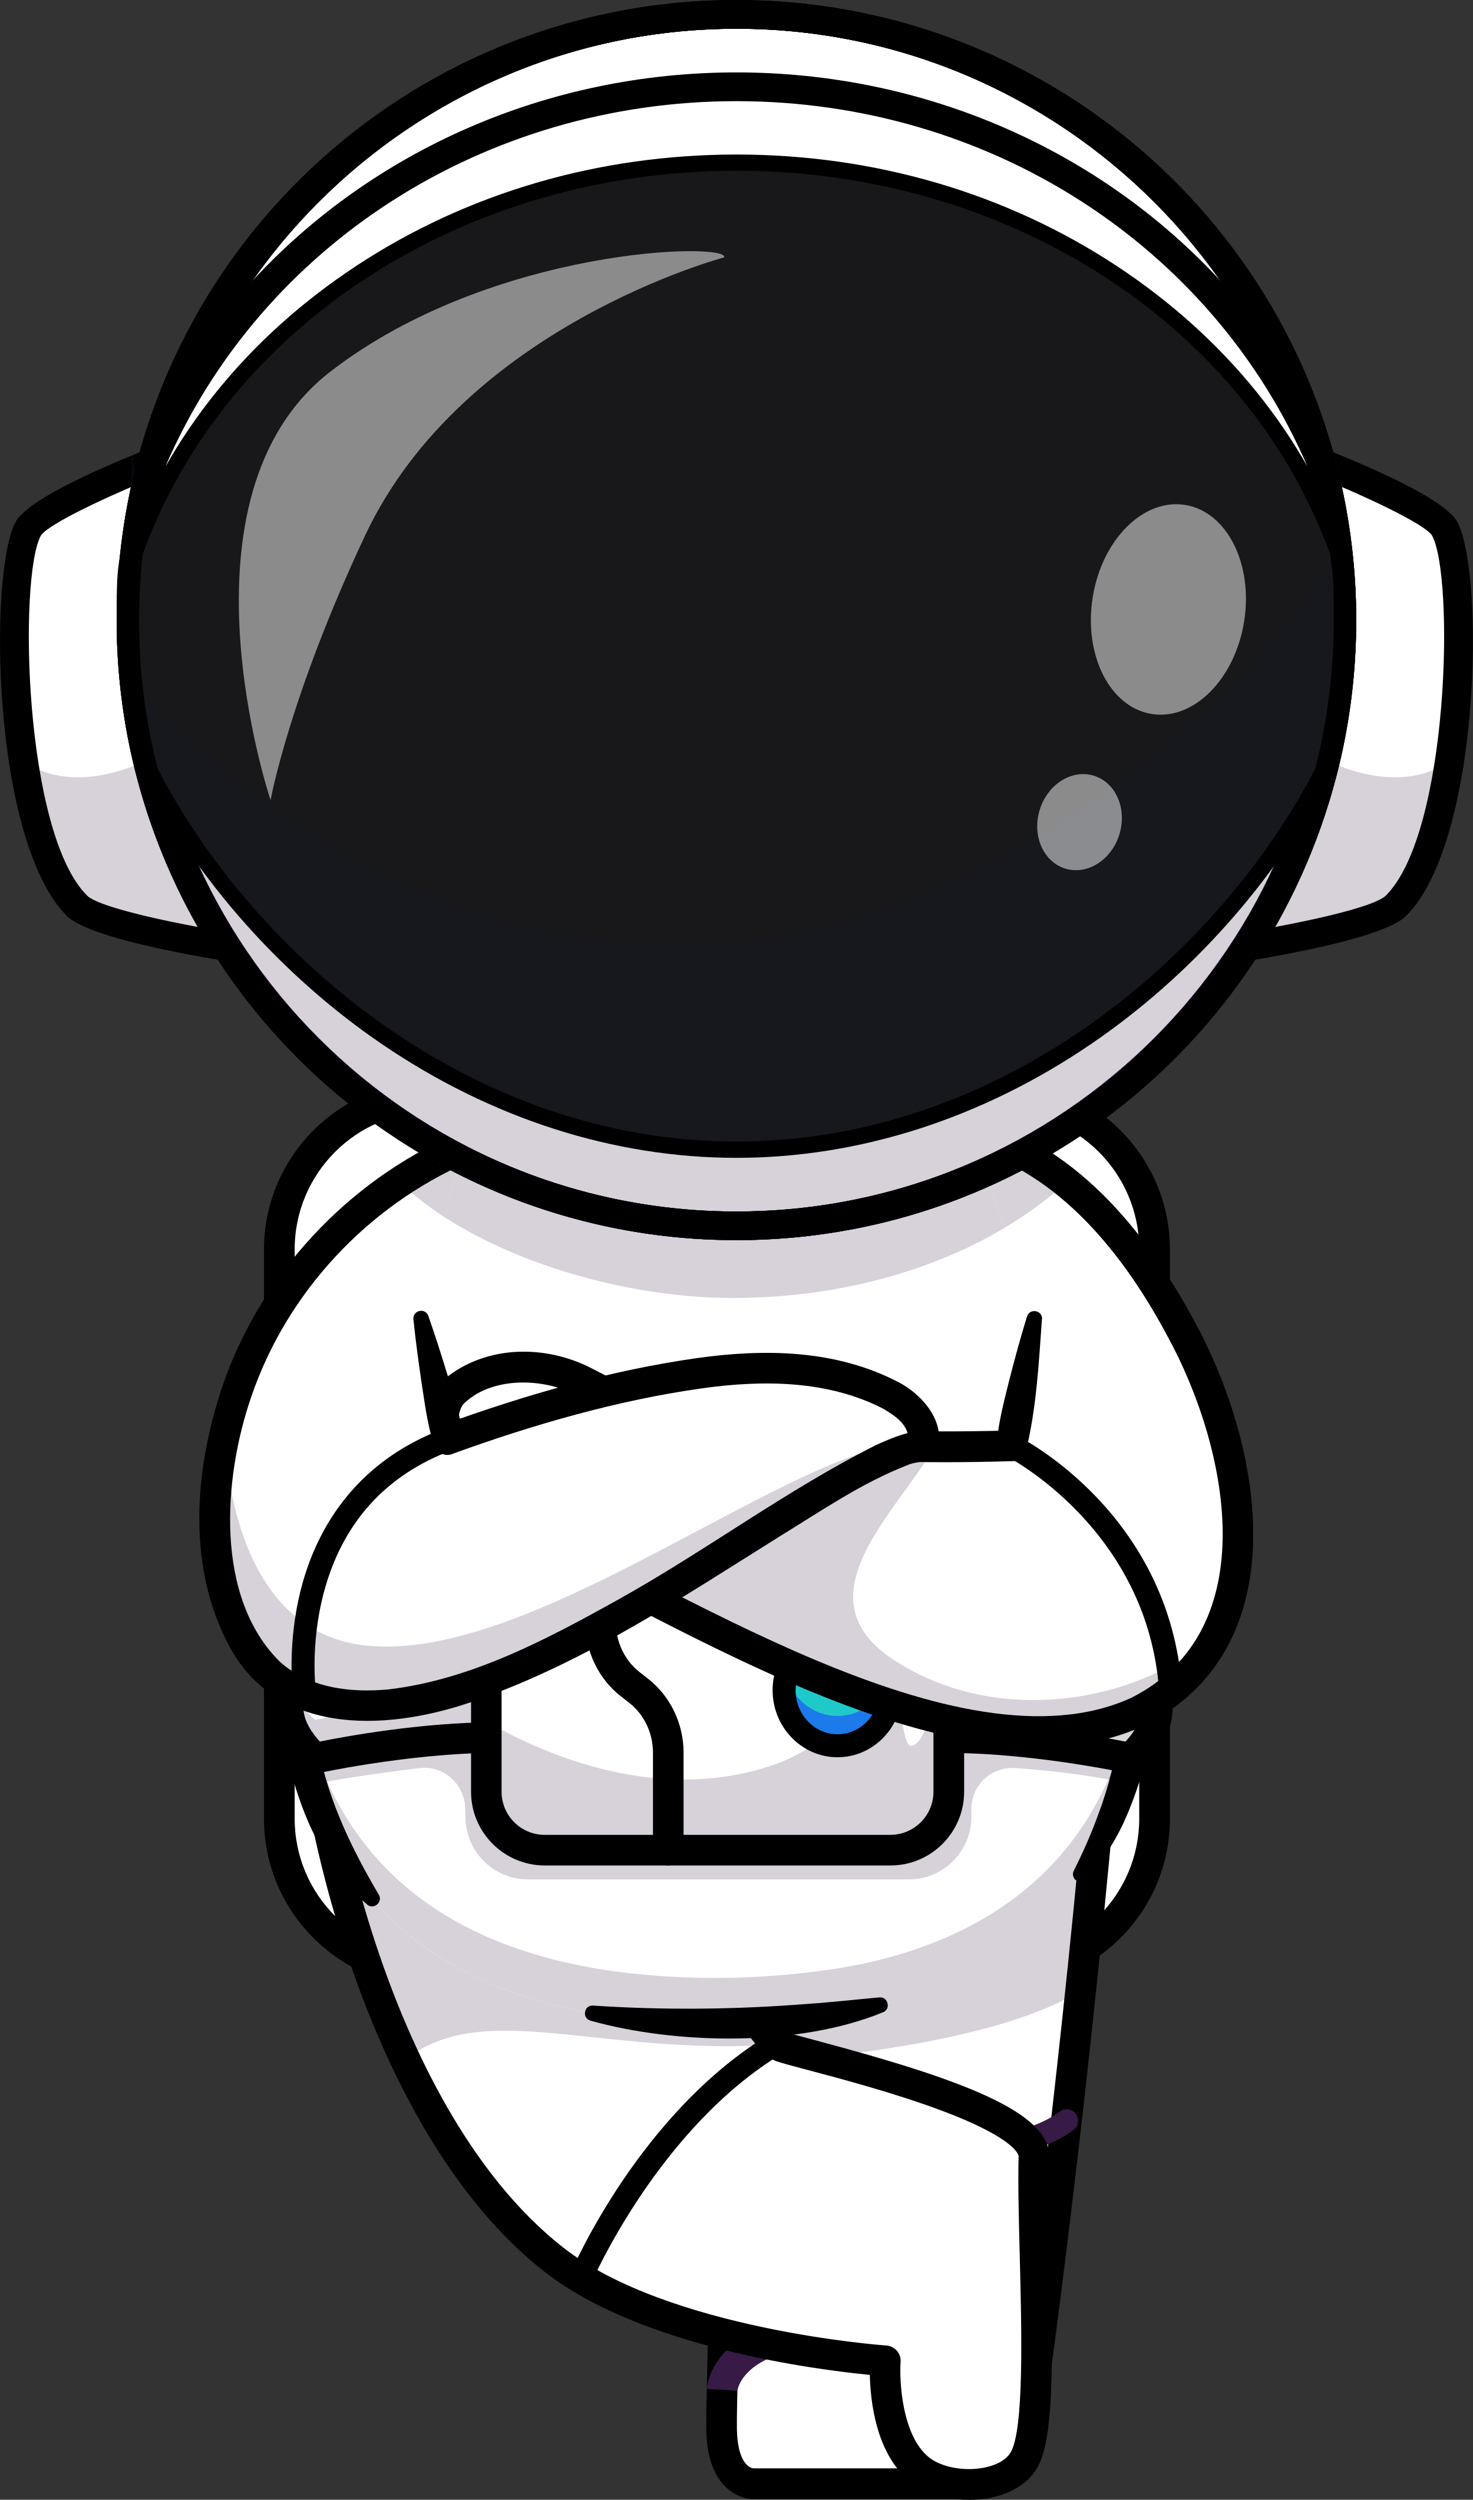 <?xml version="1.0" encoding="UTF-8"?>
<svg id="Layer_1" xmlns="http://www.w3.org/2000/svg" version="1.1" viewBox="0 0 1819.6 3086.5">
  <rect x="0" y="0" width="1819.6" height="3086.5" fill="#333333" stroke="none"/>
  <!-- Generator: Adobe Illustrator 29.1.0, SVG Export Plug-In . SVG Version: 2.1.0 Build 142)  -->
  <defs>
    <style>
      .st0 {
        fill: #181719;
      }

      .st1 {
        fill: #fff;
      }

      .st2 {
        opacity: .2;
      }

      .st3 {
        fill: #111a28;
      }

      .st4 {
        fill: #371a45;
      }

      .st5 {
        fill: #d8d8d8;
      }

      .st6 {
        fill: #20c9c9;
      }

      .st7 {
        fill: #1c7aea;
      }

      .st8 {
        opacity: .5;
      }

      .st9 {
        opacity: .3;
      }
    </style>
  </defs>
  <g>
    <path class="st1" d="M1237.2,2434.8h-702.9c-104,0-189.2-85.1-189.2-189.2v-702.9c0-104.1,85.1-189.2,189.2-189.2h702.9c104.1,0,189.2,85.1,189.2,189.2v702.9c0,104-85.1,189.2-189.2,189.2Z"/>
    <path d="M1237.2,2453.8h-703c-114.8,0-208.1-93.4-208.1-208.1v-702.9c0-114.8,93.4-208.1,208.1-208.1h702.9c114.8,0,208.1,93.4,208.1,208.1v702.9c0,114.8-93.4,208.1-208.1,208.1ZM534.2,1372.4c-93.9,0-170.2,76.4-170.2,170.2v702.9c0,93.9,76.4,170.2,170.2,170.2h702.9c93.9,0,170.2-76.4,170.2-170.2v-702.9c0-93.9-76.4-170.2-170.2-170.2h-702.9Z"/>
  </g>
  <path class="st1" d="M1364.3,2151.7c-9,106.9-19.2,211-29.2,305.9-26.3,250.2-51.3,435.7-51.3,435.7l-16.8,121.9c-4.1,29.5-29.3,51.5-59.1,51.5h-276.5s-38.9,2-40-66.8c-.8-49.1,7.7-234.5,2.1-450.4-1.4-53.6-3.7-109.1-7.2-164.8l477.9-232.8Z"/>
  <g class="st2">
    <path class="st4" d="M1364.3,2151.7c-9,106.9-19.2,211-29.2,305.9-125,78.4-424.5,91.1-441.6,91.7-1.4-53.6-3.7-109.1-7.2-164.8l477.9-232.8Z"/>
  </g>
  <path d="M931.1,3085.6c-5.1,0-20-1.2-34-14.3-15.8-14.8-24.1-38.7-24.6-71.2-.2-15,.3-41.4,1.2-77.9,2.5-113.1,7.2-323.8-6.2-536.5-.7-10.4,7.3-19.4,17.7-20.1,10.5-.7,19.4,7.3,20.1,17.7,13.4,214.3,8.8,426,6.2,539.7-.8,36.1-1.4,62.2-1.2,76.5.6,36.6,12.9,47.5,20.4,48.2.3,0,0,0,.6,0h276.5c20.2,0,37.5-15.1,40.3-35.1l16.8-121.9c.5-3.5,47.9-356.9,80.4-740.6.9-10.4,10-18.2,20.5-17.3,10.4.9,18.2,10,17.3,20.5-32.6,384.7-80.2,739-80.7,742.6l-16.8,121.9c-5.3,38.7-38.8,67.8-77.8,67.8h-276.2c-.2,0-.4,0-.6,0Z"/>
  <path class="st4" d="M1082.8,2677.1c-96.2,0-182.4-10.6-189.2-11.5-7.8-1-13.3-8.1-12.3-15.9,1-7.8,8.1-13.2,15.9-12.3,3.2.4,319.7,39.4,411.9-30.2,6.2-4.7,15.2-3.5,19.9,2.8s3.5,15.2-2.8,19.9c-49.6,37.4-151.1,47.2-243.3,47.2Z"/>
  <path class="st4" d="M1273.9,2984c-9.5,0-17.7-7.2-18.8-16.9-3.3-30-11.6-40.2-23.8-46.9-38.8-21.4-208.9-32.9-269.1-13.1-47.7,15.8-51.2,43.9-51.3,45l-18.9-1.5-18.9-1c.1-2.2,3.8-54.2,77.2-78.5,71.3-23.6,252.1-10.1,299.3,15.9,32.6,17.9,40.1,48.4,43.1,75.9,1.2,10.4-6.3,19.8-16.7,20.9-.7,0-1.4.1-2.1.1Z"/>
  <path class="st1" d="M1264.8,3037.8c-21.7,36.6-95.4,38.5-129.3,10.8-48.3-39.5-41.8-133.6-41.8-133.6,0,0-273.7-18.6-409.4-124.9-78.7-61.6-138.9-151.9-183.8-247-84.1-178.2-114.9-373.8-114.9-431.1l462.6,221.2s76.9,166.3,112.3,191.2c1.7,1.2,3.3,2,4.7,2.6,32.8,11.5,314,73,312.2,135.9-3.1,105.4,15.8,326.8-12.5,374.9Z"/>
  <g class="st2">
    <path class="st4" d="M960.5,2524.4c-220.6,14.8-362-57.9-460,18.6-84.1-178.2-114.9-373.8-114.9-431.1l462.6,221.2s76.9,166.3,112.3,191.3Z"/>
  </g>
  <path d="M1196.9,3086.5c-27.9,0-55.1-8.3-73.4-23.3-41.5-33.9-48.3-98.9-49-130.9-64.2-6.2-282-33.5-401.9-127.4-229.5-179.6-306-597-306-693s8.5-18.9,18.9-18.9,18.9,8.5,18.9,18.9c0,36.8,15.5,158.4,63.5,299.5,39.2,115.2,110.5,271.8,227.9,363.7,129.7,101.5,396.4,120.8,399.1,120.9,5,.3,9.7,2.7,13,6.5s5,8.7,4.6,13.8c-1.6,23.5,1.6,90.5,34.8,117.6,14.9,12.1,42.4,17.6,66.9,13.2,16.3-2.9,28.8-9.8,34.2-19,16.9-28.5,13.6-152.3,11.3-242.7-1.2-46.3-2.3-90.1-1.4-123.1,0-.2-.5-20.6-93.2-55.6-57.6-21.8-127-40.2-168.5-51.2-19-5-31.5-8.4-37.8-10.6-35.1-12.3-95.2-132.9-128-203.7-4.4-9.5-.2-20.8,9.2-25.1,9.5-4.4,20.7-.2,25.1,9.2,37.7,81.4,89.3,174.6,106.5,184,5.2,1.8,18.3,5.2,34.7,9.6,180.1,47.9,291.5,88.8,289.8,144.6-.9,32,.2,75.2,1.4,121,3.5,135.9,4.3,227.7-16.5,263-11.2,19-32.6,32.1-60.2,37-8,1.4-16.1,2.1-24.1,2.1Z"/>
  <path class="st1" d="M1398,2162.9c-2.8,13.1-6.1,25.6-9.8,37.7-13.3,44.3-31.7,82.2-54,114.6-61.2,88.8-151.5,136.1-245.7,160.1-68.8,17.6-139.7,22.8-202.7,22.8s-101.6-3.1-154.9-12.5c-99.3-17.6-199.1-57.3-270.2-140.3-32.3-37.7-58.8-84.4-76.4-142.1-4-12.9-7.5-26.3-10.6-40.3-7.8-35.9-11.5-73.9-11.5-113.9.3-150.1,54.7-326.9,150.9-516.5,0,0,.5-19.8,6.7-50.4,18.9-93.9,91.2-289.1,365.8-317.5,307.2-31.8,361.4,252.5,370.9,341.7,1.7,16.4,1.9,26.2,1.9,26.2,90.1,177.6,143.5,344,150.2,487.7,2.3,50.5-1.1,98.3-10.8,142.7Z"/>
  <g class="st2">
    <path class="st4" d="M1398,2162.9c-2.8,13.1-6.1,25.6-9.8,37.7-51.9-10.4-99.8-15.3-134.4-17.6-29.4-1.9-54.3,21.7-53.9,51.2v8.1c.6,43-34.1,78.2-77.1,78.2h-470.6c-41.8,0-76-33.2-77.2-75l-.4-13.5c-.9-29.9-27.2-52.5-56.8-48.9-37.5,4.6-88.3,11.6-133.3,20.1-4-12.9-7.5-26.3-10.6-40.3-7.8-35.9-11.5-73.9-11.5-113.9l1046.4-28.8c2.3,50.6-1.1,98.3-10.8,142.7Z"/>
  </g>
  <g class="st2">
    <path class="st4" d="M1256.7,1506.3c-92.7,59.8-216,96.3-351.3,96.3s-290-46.4-385.4-120.4c18.9-93.9,91.2-289.1,365.8-317.5,307.2-31.8,361.4,252.5,370.9,341.7Z"/>
  </g>
  <path class="st5" d="M570.2,1417.8l-20.5,85.6c-20.4-13.4-39.1-28-56.2-43.5,23.6-15.6,49.1-29.7,76.8-42.1Z"/>
  <path class="st5" d="M1317.1,1460c-22.7,20.6-48.4,39.5-76.7,56.3l-39.8-117.7c44.7,12.4,83.5,34.8,116.5,61.4Z"/>
  <g class="st2">
    <path class="st4" d="M1398,2162.9c-13.3,60.9-35.4,111.1-63.7,152.2-61.2,88.8-151.5,136.1-245.7,160.1-68.8,17.6-139.7,22.8-202.7,22.8s-101.6-3.1-154.9-12.5c-99.3-17.6-199.1-57.3-270.2-140.3-39.6-46.2-70.2-105.8-87-182.4-9.6-44-13.1-91.4-10.8-141.4,1.3,29.7,4.9,58.2,10.8,85.5,16.7,76.6,47.4,136.2,87,182.4,71.1,82.9,170.9,122.6,270.2,140.3,53.3,9.4,106.5,12.6,154.9,12.6s133.8-5.2,202.7-22.8c94.2-24.1,184.5-71.4,245.7-160.1,28.4-41.2,50.5-91.4,63.7-152.2,5.9-27.3,9.5-55.8,10.9-85.5,2.2,50.1-1.3,97.4-10.9,141.4Z"/>
  </g>
  <path d="M453.6,2351.5c-43.4-36.2-70.6-88.2-87.5-141.4-43-133-24.3-277.7,16-408.7,7.8-26.2,17-51.9,26.7-77.4,3.7-9.8,14.6-14.7,24.4-11,9.6,3.6,14.5,14.3,11.2,23.9-16.8,50.3-31.9,101.2-42.5,152.8-18.7,89-26.5,181.8-8.1,271.4,12.9,64,40.9,122.1,74.1,178.2,5.5,9-6.2,19.3-14.4,12.3h0Z"/>
  <path d="M1090.9,2484.5c-103.3,42.7-254.7,40.3-361.6,10.4-10.7-3.2-7.9-19.4,3.3-18.6,88.5,5.9,177,4.9,265.4-2.1,29.4-2,58.5-5.3,88.3-8,10.7-1,14.5,14.2,4.6,18.4h0Z"/>
  <path d="M1356.7,1706.9c66.5,170,110.3,373.4,30.1,546.2-11.9,24.4-26.7,47.4-44.7,67.4-3.5,3.9-9.6,4.2-13.5.7-3.3-3-4.1-7.7-2.1-11.5,11.5-22.9,21.7-45.9,30.2-69.5,52.2-137.8,33.8-289.4-6.1-428.3-8.8-30.8-19.1-61.9-29.5-92.2-7.3-23.4,26.2-35.6,35.6-12.8h0Z"/>
  <g>
    <path class="st1" d="M1161.4,2018.3s165.6-12.6,235.3,37.6c74.1,53.3-.6,115.1-.6,115.1,0,0-133.4-29.1-245.4-25l10.6-127.7Z"/>
    <path class="st1" d="M624,2018.3s-165.6-12.6-235.3,37.6c-74.1,53.3.6,115.1.6,115.1,0,0,133.4-29.1,245.4-25l-10.6-127.7Z"/>
    <path class="st5" d="M1396.2,2170.9s-133.4-29.1-245.4-25l4-47.4c111.2-3.4,241.4,25.1,241.4,25.1,0,0,18.6-15.4,28-37.4,21.4,43.9-28,84.7-28,84.7Z"/>
    <g class="st2">
      <path class="st4" d="M634.7,2145.9c-112-4.1-245.4,25-245.4,25,0,0-49.4-40.8-28-84.7,9.4,22,28,37.4,28,37.4,0,0,130.3-28.4,241.5-25.1l3.9,47.4Z"/>
    </g>
    <path d="M1401.2,2191.4l-9-2c-1.3-.3-132.4-28.5-240.7-24.6l-21.3.8,13.8-165,16.1-1.2c7.1-.5,173.4-12.5,247.8,41.1,26.1,18.8,39.8,41.1,40.6,66.3,1.5,43.8-38.5,77.3-40.2,78.8l-7.1,5.9ZM1173.6,2126.6c90.4,0,186,17.6,216.7,23.8,8.8-9.4,20.8-26.1,20.2-42.4-.5-12.8-8.8-25.1-24.9-36.7-51.3-36.9-164.7-36.4-206.8-34.9l-7.5,90.2h2.2Z"/>
    <path d="M384.3,2191.4l-7.1-5.9c-1.7-1.4-41.6-34.9-40.2-78.8.8-25.2,14.5-47.5,40.6-66.3,74.5-53.6,240.8-41.6,247.8-41.1l16.1,1.2,13.8,165-21.3-.8c-108.2-4-239.4,24.3-240.7,24.6l-9,2ZM577.7,2035.8c-52,0-135.9,5.1-177.9,35.4-16,11.6-24.4,23.9-24.9,36.7-.6,16.4,11.4,33,20.2,42.4,30.7-6.2,126.3-23.8,216.7-23.8h2.2l-7.5-90.2c-7.6-.3-17.4-.5-28.9-.5Z"/>
    <path class="st1" d="M1172.1,1969v235.8c0,43.8-34.5,79.6-76.6,79.6h-418.2c-42.1,0-76.6-35.8-76.6-79.6v-235.8c0-43.7,34.4-79.5,76.6-79.5h418.2c33.6,0,62.4,22.9,72.6,54.4,2.5,7.9,3.9,16.4,3.9,25.1Z"/>
    <g class="st2">
      <path class="st4" d="M1172.1,1969v235.8c0,43.8-34.5,79.6-76.6,79.6h-418.2c-42.1,0-76.6-35.8-76.6-79.6v-79.4c72.2,41.5,215.1,103.8,358.5,52.4,70.1-25.1,150.4-111.2,150.4-111.2,0,0,3.1,90.3,16,88.9,35.9-4,35.6-186.8,42.4-211.7,2.5,7.9,3.9,16.4,3.9,25.2Z"/>
    </g>
    <path d="M1100,2303.3h-427.1c-50.2,0-91-40.8-91-91v-250.7c0-50.2,40.8-91,91-91h427.1c50.2,0,91,40.8,91,91v250.7c0,50.2-40.8,91-91,91ZM672.8,1908.4c-29.3,0-53.2,23.8-53.2,53.2v250.7c0,29.3,23.8,53.2,53.2,53.2h427.1c29.3,0,53.2-23.9,53.2-53.2v-250.7c0-29.3-23.8-53.2-53.2-53.2h-427.1Z"/>
    <ellipse class="st6" cx="1034.6" cy="2086.9" rx="66" ry="68.6"/>
    <path class="st1" d="M1100.6,2086.9c0,4.7-.4,9.2-1.3,13.6-6.1-31.4-32.8-55-64.8-55s-58.7,23.6-64.7,55c-.9-4.4-1.3-8.9-1.3-13.6,0-37.9,29.5-68.6,66-68.6,36.5,0,66.1,30.7,66.1,68.6Z"/>
    <path class="st7" d="M1100.6,2086.9c0,37.9-29.6,68.6-66,68.6s-66-30.7-66-68.6.8-12.6,2.4-18.4c7.8,28.9,33.3,50.2,63.6,50.2s55.9-21.2,63.6-50.2c1.6,5.8,2.4,12,2.4,18.4Z"/>
    <path d="M1034.6,2169.7c-44.2,0-80.2-37.1-80.2-82.8s36-82.8,80.2-82.8,80.2,37.1,80.2,82.8-36,82.8-80.2,82.8ZM1034.6,2032.5c-28.6,0-51.8,24.4-51.8,54.4s23.2,54.4,51.8,54.4,51.8-24.4,51.8-54.4-23.3-54.4-51.8-54.4Z"/>
    <path d="M825.5,2303.3c-10.5,0-18.9-8.5-18.9-18.9v-120.7c0-23.9-10.9-46.8-29.2-61.1l-10.6-8.3c-27.4-21.4-43.8-55.4-43.8-90.9v-113.9c0-10.5,8.5-18.9,18.9-18.9s18.9,8.5,18.9,18.9v113.9c0,23.9,10.9,46.8,29.2,61.1l10.6,8.3c27.4,21.4,43.8,55.4,43.8,90.9v120.7c0,10.5-8.5,18.9-19,18.9Z"/>
  </g>
  <g>
    <path class="st1" d="M1505.6,2011.7c-13.1,27.9-32.3,53.7-59.4,75.8-184.2,150.1-553.1-70.4-758.4-172.9-52.5-26.2-94.2-44.7-119.5-47.3,0,0-38.4-105.7-12.6-143.1,18.3-26.5,87.2-53.3,158.3-21.9,39.6,20.8,102.9,53.6,161.5,63.5,6.6,1.1,13.3,2.2,20.1,3.2,90.7,13.5,189,17,258.9,17.6,56.9.4,95.1-1.3,95.1-1.3l28.2-158-77.2-228.5c157.1,43.7,240.6,210.5,262,249.2,29.3,52.8,105.1,231.7,43,363.9Z"/>
    <g class="st2">
      <path class="st4" d="M1317.1,1460c-22.7,20.6-48.4,39.5-76.7,56.3l-39.8-117.7c44.7,12.4,83.5,34.8,116.5,61.4Z"/>
    </g>
    <g class="st2">
      <path class="st4" d="M1505.6,2011.7c-13.1,27.9-32.3,53.7-59.4,75.8-184.2,150.1-553.1-70.4-758.4-172.9l207.7-145.7c90.7,13.5,189,17,258.9,17.6-48,82.8-168.5,186.3-49.8,263.4,137.2,89.1,320.6,45.5,401-38.2Z"/>
    </g>
    <path d="M1287.1,1628.8c-3.9,54.4-6.7,109.6-19.7,162.7-2.1,7.8-9.3,12.9-17,12.6-109.6,3.3-218.8.7-327.7-12.5-36.7-4.4-75.1-10.2-109.8-23.2-35.3-12.7-68.8-29-100.9-45.8-41.5-21.9-106.1-23.1-140.1,11.6-5.2,7.6-5.8,16.9-6.1,27.4,0,15.7,2.6,32.7,6.2,49.4,3.7,16.7,8.6,33.9,14.1,49.7l-15.8-12.4c21.7,2.8,39.5,10,58.7,17.8,198.8,85.6,554.5,327.3,768.1,230.4,167.8-84.3,119.2-311.4,45.2-446.5-53.8-100.9-132.9-200.8-246.7-233.2-23.9-7.3-14.1-42.5,10.2-36.5,129.5,36.5,217.3,149.7,276.6,264.1,79.8,154.8,117.4,392.6-68.8,486.1-216.8,100.4-552.9-112.1-749.3-206.6-31.6-14.6-64.2-32.5-98.2-38-7.3-.8-13.2-5.8-15.5-12.3-15.3-47.5-44.4-139.4,3.9-175.2,50.8-37.8,120.3-37.3,175-9.6,47.1,24.4,94.1,47.4,145.5,57.4,123,20.2,249.5,23.4,373.9,20,0,0-17.8,15.6-17.8,15.6,2.6-26.7,9.4-52.7,15.9-78.7,6.7-26,13.7-52,21.7-77.7,3.3-10.5,19.1-7.8,18.6,3.4h0Z"/>
    <path class="st1" d="M1141,1779.7c-.4,3.4-1.1,5.4-1.1,5.4-124.1,12.9-552.7,412.4-776.3,301.7-84.2-41.7-118.8-176.1-85.6-317.9h0c31.4-134.5,123.8-275.7,292.3-351.1l-50.2,209.3,33.6,150s296.7-113.1,458.8-82.6c124.2,23.4,130.3,69.5,128.6,85.3Z"/>
    <g class="st2">
      <path class="st4" d="M570.2,1417.8l-20.5,85.6c-20.4-13.4-39.1-28-56.2-43.5,23.6-15.6,49.1-29.7,76.8-42.1Z"/>
    </g>
    <g class="st2">
      <path class="st4" d="M1141,1779.7c-.4,3.4-1.1,5.4-1.1,5.4-124.1,12.9-552.7,412.4-776.3,301.7-84.2-41.7-118.8-176.1-85.6-317.9,0,5.2,1,241.6,170.8,262.5,211.8,26,542.3-257.6,692.2-251.7Z"/>
    </g>
    <path d="M529.2,1625c8.5,24.3,16.3,48.8,23.8,73.4,7.2,24.6,15.5,49,19,74.5l-25.2-13.6c102.5-37.1,206.3-67.1,314.5-82.5,83.3-11.6,170.3-10.5,247.3,29.1,29.3,14.6,61.2,49.5,48.8,85.9-5.8,15.5-22.8,10.9-36.9,17.4-55.8,21.7-105.7,56.1-156.9,87.5-119.5,74.7-239.1,154.7-373.3,202-104,37.6-243.6,48.3-305.9-64-54.2-99-44.4-219.8-9.8-322.6,47-138.1,154.4-253.4,287.8-311.7,9.6-4.3,20.8,0,25.1,9.6,4.2,9.6,0,20.8-9.6,25-124.3,54.5-223.7,161-267.5,289.6-34.8,100.4-45.5,248.2,35.8,327.6,36.2,32,86.1,38.2,133.9,33.7,102-12.1,195.1-61.6,284.7-111.5,107.3-59.8,206.8-134.6,317.2-190.1,18-8.1,35.1-15.5,55.8-18.1l-15.7,12.1-.2.6c0,0,0,0,0,0,0-.3.2-.7.2-1.2.5-18.3-15.9-29.5-31.7-38.7-67.9-34.7-147.8-35.5-224-24.7-104,14.7-207.4,44.6-306.1,80.3-10.9,5.4-23.1-1.9-25.2-13.6-7.6-24.6-10.6-50.2-14.6-75.5-3.7-25.5-7.2-50.9-9.8-76.6-1.1-11.1,14.7-14.7,18.4-4.1h0Z"/>
    <path d="M376.3,2106.8c-7,0-13-5.1-14-12.2-.4-2.5-8.6-62.8,9.8-133.8,17.2-66.2,61.8-154.2,176.5-197,7.4-2.7,15.5,1,18.3,8.3,2.7,7.3-1,15.5-8.3,18.3-82.6,30.8-136,90.3-158.8,176.7-17.3,65.6-9.5,123-9.4,123.6,1.1,7.8-4.3,14.9-12.1,16-.7,0-1.3.1-2,.1Z"/>
    <path d="M1446.1,2101.6c-7.4,0-13.6-5.7-14.2-13.2-13.8-200.6-187.1-289.7-188.8-290.5-7-3.5-9.9-12-6.4-19.1,3.5-7,12-9.9,19-6.4,7.7,3.8,189.6,96.8,204.5,314,.5,7.8-5.4,14.6-13.2,15.1-.3,0-.7,0-1,0Z"/>
  </g>
  <path d="M717.6,2827.1c-1.9,0-3.8-.4-5.6-1.1-7.2-3.1-10.6-11.4-7.5-18.6,3.5-8.1,86.5-199.6,247-296.2,6.7-4,15.5-1.9,19.5,4.8s1.9,15.4-4.8,19.5c-152.5,91.8-234.8,281.2-235.6,283.1-2.3,5.4-7.5,8.6-13.1,8.6Z"/>
  <g>
    <path class="st1" d="M1606.7,561.7s161.3,61.2,177.9,91c30.7,55.4,25,380.8-60,465.6-33.3,33.2-277.9,64.3-277.9,64.3l160-620.9Z"/>
    <g class="st2">
      <path class="st4" d="M1446.7,1182.6s244.6-31.1,277.9-64.3c33.2-33.1,54.3-102.9,65.8-179-2.7,2.4-89.1,77-261.4-74.6,0,0-.2-.2-.3-.3l-82,318.1Z"/>
    </g>
    <polygon class="st5" points="907.4 901.3 907.4 904.1 905.6 902.7 907.4 901.3"/>
    <polygon class="st5" points="905.6 902.7 903.9 904.1 903.9 901.3 905.6 902.7"/>
    <path class="st1" d="M372.9,1182.6s-244.6-31.1-277.9-64.3c-33.2-33.1-54.3-102.9-65.8-179h0c-18-118.8-12.9-252.8,5.9-286.6,16.6-29.9,177.9-91,177.9-91l78,302.8,82,318.1Z"/>
    <g class="st2">
      <path class="st4" d="M372.9,1182.6s-244.6-31.1-277.9-64.3c-33.2-33.1-54.3-102.9-65.8-179,2.7,2.4,89.1,77,261.4-74.6,0,0,.2-.2.3-.3l82,318.1Z"/>
    </g>
    <path d="M1423,1203.4l171.4-665.3,18.5,7c50.3,19.1,169.3,66.9,187.1,99,34.1,61.4,29.7,394.2-63,486.7-35.8,35.7-246.3,64-288.2,69.3l-25.9,3.3ZM1618.8,585.4l-148.5,576.1c110.1-15.2,224.8-39,241.7-55.8,78.5-78.3,84.6-394.8,57-444.5-8.3-13.6-81-48.5-150.2-75.9Z"/>
    <path d="M396.6,1203.4l-25.9-3.3c-41.9-5.3-252.4-33.6-288.2-69.3C-10.2,1038.3-14.5,705.5,19.5,644.1c17.8-32.1,136.8-79.9,187.1-99l18.5-7,171.4,665.3ZM200.7,585.4c-69.2,27.4-141.9,62.3-150.2,75.9-27.5,49.6-21.5,366.1,57,444.4,16.8,16.8,131.6,40.5,241.7,55.8l-148.5-576.1Z"/>
    <circle class="st1" cx="909.7" cy="765.6" r="747.9"/>
    <g class="st2">
      <path class="st4" d="M1657.6,765.6c0,413-334.8,747.9-747.9,747.9S161.8,1178.7,161.8,765.6s3.7-86.4,10.9-127.9c60.7,352.1,367.6,619.9,737,619.9s676.3-267.8,736.9-619.9c7.2,41.5,10.9,84.3,10.9,127.9Z"/>
    </g>
    <path class="st4" d="M909.7,1531.2c-422.2,0-765.6-343.4-765.6-765.6S487.5,0,909.7,0s765.6,343.5,765.6,765.6-343.4,765.6-765.6,765.6ZM909.7,35.5c-402.6,0-730.2,327.5-730.2,730.2s327.6,730.2,730.2,730.2,730.2-327.6,730.2-730.2c0-402.6-327.5-730.2-730.2-730.2Z"/>
    <path class="st4" d="M909.7,1531.2c-422.2,0-765.6-343.4-765.6-765.6S487.5,0,909.7,0s765.6,343.5,765.6,765.6-343.4,765.6-765.6,765.6ZM909.7,35.5c-402.6,0-730.2,327.5-730.2,730.2s327.6,730.2,730.2,730.2,730.2-327.6,730.2-730.2c0-402.6-327.5-730.2-730.2-730.2Z"/>
    <path class="st4" d="M909.7,1531.2c-422.2,0-765.6-343.4-765.6-765.6S487.5,0,909.7,0s765.6,343.5,765.6,765.6-343.4,765.6-765.6,765.6ZM909.7,35.5c-402.6,0-730.2,327.5-730.2,730.2s327.6,730.2,730.2,730.2,730.2-327.6,730.2-730.2c0-402.6-327.5-730.2-730.2-730.2Z"/>
    <path d="M909.7,1531.2c-348.8,0-653.3-235.3-740.9-572.4-.1-.4-.3-.8-.4-1.3-16.1-62.2-24.3-126.8-24.3-192s1.6-57.8,4.8-85.8C192,292.3,519.1,0,909.7,0s717.8,292.4,760.9,680.1c3.2,28.1,4.8,56.9,4.8,85.5,0,65.1-8.1,129.7-24.2,191.9-.1.4-.2.9-.4,1.3-87.7,337.1-392.2,572.4-741,572.4ZM202.8,949c83.2,322,373.9,546.8,706.9,546.8s623.7-224.8,707-546.8c.1-.5.3-1,.4-1.4,15.1-59,22.8-120.2,22.8-181.9s-1.5-54.7-4.5-81.5C1594.3,314.3,1282.3,35.5,909.7,35.5S225.3,314.2,184.2,683.9c-3.1,26.7-4.6,54.2-4.6,81.8,0,61.8,7.7,123,22.9,181.9.2.5.3,1,.4,1.5Z"/>
    <path d="M1631.6,587.2c-6.9,0-13.4-4-16.3-10.7-118.2-274.4-395.1-451.6-705.6-451.6S322.6,302,204.3,576.1c-3.7,8.5-13.4,12.8-22.1,9.7-8.8-3.1-13.7-12.4-11.3-21.4C261.1,232.1,564.9,0,909.7,0s648.9,232.3,738.9,564.9c2.4,9-2.5,18.3-11.3,21.4-1.9.7-3.9,1-5.8,1ZM909.7,89.4c234.3,0,450.4,96.8,599.1,258.6C1375,156.6,1153.1,35.4,909.7,35.4s-465.1,121.1-598.9,312.4C459.5,186.1,675.5,89.4,909.7,89.4Z"/>
    <path class="st0" d="M1657.6,765.7c0,64.7-8.2,127.6-23.7,187.5,0,0,0,0,0,0-129.7,250.7-405.3,466.3-724.2,466.3s-594.4-215.7-724.1-466.3c0,0,0,0,0,0-15.5-59.9-23.7-122.8-23.7-187.5s1.6-56.3,4.7-83.7c100.9-279.2,395.4-481.2,743.2-481.2s642.4,202.1,743.2,481.4c3.1,27.4,4.6,55.3,4.6,83.5Z"/>
    <g class="st9">
      <path class="st3" d="M1657.6,765.7c0,64.7-8.2,127.6-23.7,187.5,0,0,0,0,0,0-129.7,250.7-405.3,466.3-724.2,466.3s-594.4-215.7-724.1-466.3c0,0,0,0,0,0-9.2-35.7-15.9-72.4-19.8-110,167.7,188.4,411.5,325.4,682.9,325.4s647-222.4,802.8-490.1c.5,1.2,1,2.4,1.4,3.6,3.1,27.4,4.7,55.3,4.7,83.5Z"/>
    </g>
    <path d="M909.7,1429.6c-151.8,0-303.5-48.7-438.6-140.9-122.5-83.6-227-200.9-294-330.2-.5-.8-.9-1.8-1.2-2.8-15.9-61.6-24-125.5-24-190s1.6-57.2,4.8-84.9c0-.8.3-1.5.5-2.3,50.9-140.8,148.7-261.9,282.9-350.2,136.7-90,299.1-137.5,469.7-137.5s333,47.6,469.7,137.6c134.2,88.4,232.1,209.6,282.9,350.3.3.7.4,1.5.5,2.3,3.1,27.8,4.7,56.3,4.7,84.7,0,64.4-8.1,128.4-24,190-.3,1-.7,1.9-1.2,2.8-67.1,129.3-171.5,246.6-294.1,330.2-135.1,92.2-286.8,140.9-438.6,140.9ZM194.9,949.4c119,229.2,385.9,460.1,714.8,460.1s595.9-230.9,714.9-460.1c15.3-59.6,23-121.5,23-183.8s-1.5-54.5-4.4-81.2c-102.9-283.4-397.5-473.6-733.4-473.6S279.3,401,176.3,684.2c-3,26.6-4.5,54-4.5,81.4,0,62.4,7.7,124.2,23.1,183.8Z"/>
    <g class="st8">
      <ellipse class="st1" cx="1443.5" cy="752.6" rx="130.7" ry="94.7" transform="translate(471.9 2058.8) rotate(-80.9)"/>
    </g>
    <g class="st8">
      <ellipse class="st1" cx="1332.8" cy="1014.1" rx="60" ry="51.5" transform="translate(-27.6 1990.8) rotate(-72.9)"/>
    </g>
    <g class="st8">
      <path class="st1" d="M334.2,987.8s-126.1-374.8,74.2-529.2c200.2-154.4,492.7-159.7,486.2-140.8,0,0-322.2,84.9-443.6,343.4-93.7,199.3-116.7,326.5-116.7,326.5Z"/>
    </g>
  </g>
</svg>